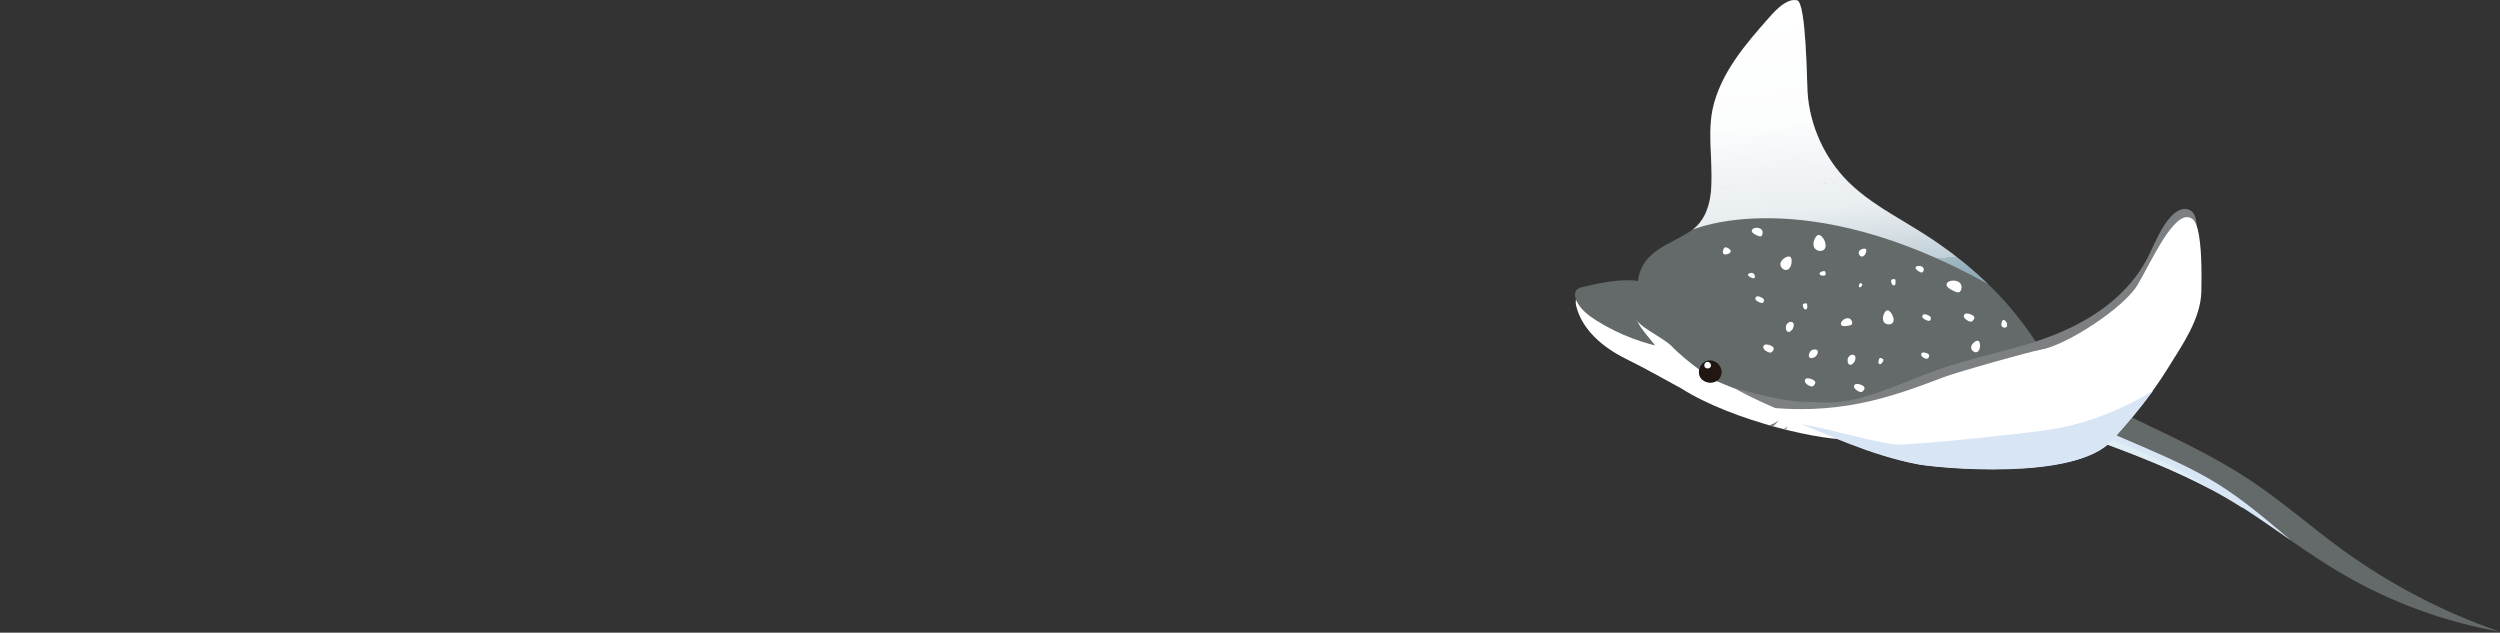 <?xml version="1.0" encoding="UTF-8"?>
<svg xmlns="http://www.w3.org/2000/svg" xmlns:xlink="http://www.w3.org/1999/xlink" version="1.1" viewBox="0 0 1300 329">
  <rect x="0" y="0" width="1300" height="329" fill="#333333" stroke="none"/>
  <!-- Generator: Adobe Illustrator 29.5.0, SVG Export Plug-In . SVG Version: 2.1.0 Build 137)  -->
  <defs>
    <style>
      .st0 {
        fill: #7c8082;
      }

      .st1 {
        fill: #d8e5f5;
      }

      .st2 {
        fill: url(#_名称未設定グラデーション_1857);
      }

      .st2, .st3, .st4, .st5, .st6, .st7, .st8, .st9, .st10, .st11, .st12, .st13, .st14, .st15, .st16, .st17, .st18, .st19, .st20, .st21, .st22, .st23, .st24, .st25, .st26, .st27, .st28, .st29, .st30, .st31, .st32, .st33, .st34, .st35, .st36, .st37, .st38, .st39, .st40, .st41, .st42, .st43, .st44, .st45, .st46, .st47, .st48, .st49, .st50, .st51, .st52, .st53, .st54, .st55, .st56, .st57, .st58, .st59, .st60, .st61, .st62, .st63, .st64, .st65, .st66, .st67, .st68, .st69, .st70, .st71, .st72, .st73, .st74, .st75 {
        mix-blend-mode: multiply;
      }

      .st3 {
        fill: url(#_名称未設定グラデーション_1832);
      }

      .st4 {
        fill: url(#_名称未設定グラデーション_1833);
      }

      .st5 {
        fill: url(#_名称未設定グラデーション_1829);
      }

      .st6 {
        fill: url(#_名称未設定グラデーション_1828);
      }

      .st7 {
        fill: url(#_名称未設定グラデーション_1837);
      }

      .st8 {
        fill: url(#_名称未設定グラデーション_1834);
      }

      .st9 {
        fill: url(#_名称未設定グラデーション_1836);
      }

      .st10 {
        fill: url(#_名称未設定グラデーション_1835);
      }

      .st11 {
        fill: url(#_名称未設定グラデーション_1830);
      }

      .st12 {
        fill: url(#_名称未設定グラデーション_1831);
      }

      .st13 {
        fill: url(#_名称未設定グラデーション_1841);
      }

      .st14 {
        fill: url(#_名称未設定グラデーション_1838);
      }

      .st15 {
        fill: url(#_名称未設定グラデーション_1839);
      }

      .st16 {
        fill: url(#_名称未設定グラデーション_1844);
      }

      .st17 {
        fill: url(#_名称未設定グラデーション_1845);
      }

      .st18 {
        fill: url(#_名称未設定グラデーション_1847);
      }

      .st19 {
        fill: url(#_名称未設定グラデーション_1843);
      }

      .st20 {
        fill: url(#_名称未設定グラデーション_1846);
      }

      .st21 {
        fill: url(#_名称未設定グラデーション_1842);
      }

      .st22 {
        fill: url(#_名称未設定グラデーション_1840);
      }

      .st23 {
        fill: url(#_名称未設定グラデーション_1868);
      }

      .st24 {
        fill: url(#_名称未設定グラデーション_1864);
      }

      .st25 {
        fill: url(#_名称未設定グラデーション_1860);
      }

      .st26 {
        fill: url(#_名称未設定グラデーション_1861);
      }

      .st27 {
        fill: url(#_名称未設定グラデーション_1863);
      }

      .st28 {
        fill: url(#_名称未設定グラデーション_1862);
      }

      .st29 {
        fill: url(#_名称未設定グラデーション_1869);
      }

      .st30 {
        fill: url(#_名称未設定グラデーション_1871);
      }

      .st31 {
        fill: url(#_名称未設定グラデーション_1870);
      }

      .st32 {
        fill: url(#_名称未設定グラデーション_1865);
      }

      .st33 {
        fill: url(#_名称未設定グラデーション_1866);
      }

      .st34 {
        fill: url(#_名称未設定グラデーション_1867);
      }

      .st35 {
        fill: url(#_名称未設定グラデーション_1811);
      }

      .st36 {
        fill: url(#_名称未設定グラデーション_1812);
      }

      .st37 {
        fill: url(#_名称未設定グラデーション_1854);
      }

      .st38 {
        fill: url(#_名称未設定グラデーション_1853);
      }

      .st39 {
        fill: url(#_名称未設定グラデーション_1855);
      }

      .st40 {
        fill: url(#_名称未設定グラデーション_1850);
      }

      .st41 {
        fill: url(#_名称未設定グラデーション_1851);
      }

      .st42 {
        fill: url(#_名称未設定グラデーション_1852);
      }

      .st43 {
        fill: url(#_名称未設定グラデーション_1856);
      }

      .st44 {
        fill: url(#_名称未設定グラデーション_1849);
      }

      .st45 {
        fill: url(#_名称未設定グラデーション_1848);
      }

      .st46 {
        fill: url(#_名称未設定グラデーション_1858);
      }

      .st47 {
        fill: url(#_名称未設定グラデーション_1859);
      }

      .st48 {
        fill: url(#_名称未設定グラデーション_1814);
      }

      .st49 {
        fill: url(#_名称未設定グラデーション_1815);
      }

      .st50 {
        fill: url(#_名称未設定グラデーション_1817);
      }

      .st51 {
        fill: url(#_名称未設定グラデーション_1818);
      }

      .st52 {
        fill: url(#_名称未設定グラデーション_1810);
      }

      .st53 {
        fill: url(#_名称未設定グラデーション_1819);
      }

      .st54 {
        fill: url(#_名称未設定グラデーション_1816);
      }

      .st55 {
        fill: url(#_名称未設定グラデーション_1813);
      }

      .st56 {
        fill: url(#_名称未設定グラデーション_1826);
      }

      .st57 {
        fill: url(#_名称未設定グラデーション_1823);
      }

      .st58 {
        fill: url(#_名称未設定グラデーション_1820);
      }

      .st59 {
        fill: url(#_名称未設定グラデーション_1822);
      }

      .st60 {
        fill: url(#_名称未設定グラデーション_1825);
      }

      .st61 {
        fill: url(#_名称未設定グラデーション_1821);
      }

      .st62 {
        fill: url(#_名称未設定グラデーション_1824);
      }

      .st63 {
        fill: url(#_名称未設定グラデーション_1827);
      }

      .st76 {
        fill: #221613;
      }

      .st77 {
        fill: #646a6a;
      }

      .st78 {
        isolation: isolate;
      }

      .st79 {
        fill: #fff;
      }

      .st64 {
        fill: #dfedf5;
      }

      .st65 {
        fill: url(#_名称未設定グラデーション_186);
      }

      .st66 {
        fill: url(#_名称未設定グラデーション_181);
      }

      .st67 {
        fill: url(#_名称未設定グラデーション_185);
      }

      .st68 {
        fill: url(#_名称未設定グラデーション_182);
      }

      .st69 {
        fill: url(#_名称未設定グラデーション_188);
      }

      .st70 {
        fill: url(#_名称未設定グラデーション_187);
      }

      .st71 {
        fill: url(#_名称未設定グラデーション_184);
      }

      .st72 {
        fill: url(#_名称未設定グラデーション_189);
      }

      .st73 {
        fill: url(#_名称未設定グラデーション_183);
      }

      .st74 {
        fill: url(#_名称未設定グラデーション_18);
      }

      .st75 {
        fill: url(#_名称未設定グラデーション_21);
      }
    </style>
    <linearGradient id="_名称未設定グラデーション_18" data-name="名称未設定グラデーション 18" x1="779.6" y1="1459.5" x2="779.8" y2="1459.8" gradientTransform="translate(785 -1538.3) rotate(24.6)" gradientUnits="userSpaceOnUse">
      <stop offset="0" stop-color="#fff"/>
      <stop offset=".2" stop-color="#f9fbfb"/>
      <stop offset=".3" stop-color="#eaeff2"/>
      <stop offset=".6" stop-color="#d2dce2"/>
      <stop offset=".8" stop-color="#afc2cc"/>
      <stop offset="1" stop-color="#85a2b1"/>
    </linearGradient>
    <linearGradient id="_名称未設定グラデーション_181" data-name="名称未設定グラデーション 18" x1="871.7" y1="1417" x2="872.2" y2="1417.7" xlink:href="#_名称未設定グラデーション_18"/>
    <linearGradient id="_名称未設定グラデーション_182" data-name="名称未設定グラデーション 18" x1="856" y1="1414.8" x2="856.4" y2="1415.5" xlink:href="#_名称未設定グラデーション_18"/>
    <linearGradient id="_名称未設定グラデーション_183" data-name="名称未設定グラデーション 18" x1="897.1" y1="1420.5" x2="897.3" y2="1420.9" xlink:href="#_名称未設定グラデーション_18"/>
    <linearGradient id="_名称未設定グラデーション_184" data-name="名称未設定グラデーション 18" x1="867.3" y1="1416.5" x2="867.7" y2="1417.1" xlink:href="#_名称未設定グラデーション_18"/>
    <linearGradient id="_名称未設定グラデーション_185" data-name="名称未設定グラデーション 18" x1="849.8" y1="1413.5" x2="850.2" y2="1414.2" xlink:href="#_名称未設定グラデーション_18"/>
    <linearGradient id="_名称未設定グラデーション_186" data-name="名称未設定グラデーション 18" x1="779.4" y1="1452.1" x2="779.5" y2="1452.3" xlink:href="#_名称未設定グラデーション_18"/>
    <linearGradient id="_名称未設定グラデーション_187" data-name="名称未設定グラデーション 18" x1="892.3" y1="1419.7" x2="892.5" y2="1420.1" xlink:href="#_名称未設定グラデーション_18"/>
    <linearGradient id="_名称未設定グラデーション_188" data-name="名称未設定グラデーション 18" x1="779.4" y1="1460.7" x2="779.6" y2="1461.1" xlink:href="#_名称未設定グラデーション_18"/>
    <linearGradient id="_名称未設定グラデーション_189" data-name="名称未設定グラデーション 18" x1="869.5" y1="1416.7" x2="869.9" y2="1417.4" xlink:href="#_名称未設定グラデーション_18"/>
    <linearGradient id="_名称未設定グラデーション_1810" data-name="名称未設定グラデーション 18" x1="860.6" y1="1415.5" x2="861.2" y2="1416.4" xlink:href="#_名称未設定グラデーション_18"/>
    <linearGradient id="_名称未設定グラデーション_1811" data-name="名称未設定グラデーション 18" x1="779.6" y1="1453.3" x2="779.7" y2="1453.6" xlink:href="#_名称未設定グラデーション_18"/>
    <linearGradient id="_名称未設定グラデーション_1812" data-name="名称未設定グラデーション 18" x1="779.7" y1="1455.8" x2="779.9" y2="1456.1" xlink:href="#_名称未設定グラデーション_18"/>
    <linearGradient id="_名称未設定グラデーション_1813" data-name="名称未設定グラデーション 18" x1="858.2" y1="1415" x2="858.8" y2="1416.1" xlink:href="#_名称未設定グラデーション_18"/>
    <linearGradient id="_名称未設定グラデーション_1814" data-name="名称未設定グラデーション 18" x1="865.2" y1="1416.2" x2="865.6" y2="1416.9" xlink:href="#_名称未設定グラデーション_18"/>
    <linearGradient id="_名称未設定グラデーション_1815" data-name="名称未設定グラデーション 18" x1="779.7" y1="1458.3" x2="779.9" y2="1458.6" xlink:href="#_名称未設定グラデーション_18"/>
    <linearGradient id="_名称未設定グラデーション_1816" data-name="名称未設定グラデーション 18" x1="851.8" y1="1414" x2="852.2" y2="1414.7" xlink:href="#_名称未設定グラデーション_18"/>
    <linearGradient id="_名称未設定グラデーション_1817" data-name="名称未設定グラデーション 18" x1="863" y1="1415.9" x2="863.4" y2="1416.6" xlink:href="#_名称未設定グラデーション_18"/>
    <linearGradient id="_名称未設定グラデーション_1818" data-name="名称未設定グラデーション 18" x1="779.1" y1="1461.9" x2="779.3" y2="1462.3" xlink:href="#_名称未設定グラデーション_18"/>
    <linearGradient id="_名称未設定グラデーション_1819" data-name="名称未設定グラデーション 18" x1="878.4" y1="1414.6" x2="882.7" y2="1422.1" xlink:href="#_名称未設定グラデーション_18"/>
    <linearGradient id="_名称未設定グラデーション_21" data-name="名称未設定グラデーション 21" x1="785.4" y1="1331" x2="863.6" y2="1466.5" gradientTransform="translate(785 -1538.3) rotate(24.6)" gradientUnits="userSpaceOnUse">
      <stop offset="0" stop-color="#fff"/>
      <stop offset=".4" stop-color="#fcfdfd"/>
      <stop offset=".5" stop-color="#f5f7f9"/>
      <stop offset=".7" stop-color="#e9eef1"/>
      <stop offset=".8" stop-color="#d7e0e5"/>
      <stop offset=".9" stop-color="#c0cfd7"/>
      <stop offset=".9" stop-color="#a4bac5"/>
      <stop offset="1" stop-color="#85a2b1"/>
    </linearGradient>
    <linearGradient id="_名称未設定グラデーション_1820" data-name="名称未設定グラデーション 18" x1="924.4" y1="1427.3" x2="924.7" y2="1427.9" xlink:href="#_名称未設定グラデーション_18"/>
    <linearGradient id="_名称未設定グラデーション_1821" data-name="名称未設定グラデーション 18" x1="845.4" y1="1412.2" x2="846" y2="1413.2" xlink:href="#_名称未設定グラデーション_18"/>
    <linearGradient id="_名称未設定グラデーション_1822" data-name="名称未設定グラデーション 18" x1="777.9" y1="1465.7" x2="778.1" y2="1465.9" xlink:href="#_名称未設定グラデーション_18"/>
    <linearGradient id="_名称未設定グラデーション_1823" data-name="名称未設定グラデーション 18" x1="779.2" y1="1450.8" x2="779.2" y2="1450.8" xlink:href="#_名称未設定グラデーション_18"/>
    <linearGradient id="_名称未設定グラデーション_1824" data-name="名称未設定グラデーション 18" x1="919.9" y1="1425.9" x2="920.2" y2="1426.5" xlink:href="#_名称未設定グラデーション_18"/>
    <linearGradient id="_名称未設定グラデーション_1825" data-name="名称未設定グラデーション 18" x1="779.7" y1="1457" x2="779.9" y2="1457.4" xlink:href="#_名称未設定グラデーション_18"/>
    <linearGradient id="_名称未設定グラデーション_1826" data-name="名称未設定グラデーション 18" x1="778.4" y1="1464.4" x2="778.6" y2="1464.7" xlink:href="#_名称未設定グラデーション_18"/>
    <linearGradient id="_名称未設定グラデーション_1827" data-name="名称未設定グラデーション 18" x1="778.8" y1="1463.2" x2="779" y2="1463.5" xlink:href="#_名称未設定グラデーション_18"/>
    <linearGradient id="_名称未設定グラデーション_1828" data-name="名称未設定グラデーション 18" x1="906.6" y1="1422.5" x2="906.8" y2="1422.8" xlink:href="#_名称未設定グラデーション_18"/>
    <linearGradient id="_名称未設定グラデーション_1829" data-name="名称未設定グラデーション 18" x1="847.7" y1="1412.9" x2="848.1" y2="1413.7" xlink:href="#_名称未設定グラデーション_18"/>
    <linearGradient id="_名称未設定グラデーション_1830" data-name="名称未設定グラデーション 18" x1="779.7" y1="1454.6" x2="779.9" y2="1454.9" xlink:href="#_名称未設定グラデーション_18"/>
    <linearGradient id="_名称未設定グラデーション_1831" data-name="名称未設定グラデーション 18" x1="901.8" y1="1421.4" x2="902.1" y2="1421.9" xlink:href="#_名称未設定グラデーション_18"/>
    <linearGradient id="_名称未設定グラデーション_1832" data-name="名称未設定グラデーション 18" x1="915.4" y1="1424.6" x2="915.7" y2="1425.1" xlink:href="#_名称未設定グラデーション_18"/>
    <linearGradient id="_名称未設定グラデーション_1833" data-name="名称未設定グラデーション 18" x1="853.9" y1="1414.4" x2="854.3" y2="1415.1" xlink:href="#_名称未設定グラデーション_18"/>
    <linearGradient id="_名称未設定グラデーション_1834" data-name="名称未設定グラデーション 18" x1="910.9" y1="1423.5" x2="911.1" y2="1423.8" xlink:href="#_名称未設定グラデーション_18"/>
    <linearGradient id="_名称未設定グラデーション_1835" data-name="名称未設定グラデーション 18" x1="779.1" y1="1450.9" x2="779.6" y2="1451.9" xlink:href="#_名称未設定グラデーション_18"/>
    <linearGradient id="_名称未設定グラデーション_1836" data-name="名称未設定グラデーション 18" x1="779.3" y1="1452.4" x2="779.8" y2="1453.2" xlink:href="#_名称未設定グラデーション_18"/>
    <linearGradient id="_名称未設定グラデーション_1837" data-name="名称未設定グラデーション 18" x1="779.7" y1="1457.6" x2="780" y2="1458.1" xlink:href="#_名称未設定グラデーション_18"/>
    <linearGradient id="_名称未設定グラデーション_1838" data-name="名称未設定グラデーション 18" x1="778.9" y1="1462.5" x2="779.2" y2="1462.9" xlink:href="#_名称未設定グラデーション_18"/>
    <linearGradient id="_名称未設定グラデーション_1839" data-name="名称未設定グラデーション 18" x1="778.6" y1="1463.7" x2="778.8" y2="1464.2" xlink:href="#_名称未設定グラデーション_18"/>
    <linearGradient id="_名称未設定グラデーション_1840" data-name="名称未設定グラデーション 18" x1="777.4" y1="1466.2" x2="777.8" y2="1466.9" xlink:href="#_名称未設定グラデーション_18"/>
    <linearGradient id="_名称未設定グラデーション_1841" data-name="名称未設定グラデーション 18" x1="778.1" y1="1464.9" x2="778.4" y2="1465.4" xlink:href="#_名称未設定グラデーション_18"/>
    <linearGradient id="_名称未設定グラデーション_1842" data-name="名称未設定グラデーション 18" x1="779.2" y1="1461.3" x2="779.5" y2="1461.7" xlink:href="#_名称未設定グラデーション_18"/>
    <linearGradient id="_名称未設定グラデーション_1843" data-name="名称未設定グラデーション 18" x1="777.8" y1="1447.2" x2="779.7" y2="1450.5" xlink:href="#_名称未設定グラデーション_18"/>
    <linearGradient id="_名称未設定グラデーション_1844" data-name="名称未設定グラデーション 18" x1="779.6" y1="1455" x2="780" y2="1455.7" xlink:href="#_名称未設定グラデーション_18"/>
    <linearGradient id="_名称未設定グラデーション_1845" data-name="名称未設定グラデーション 18" x1="779.5" y1="1453.7" x2="779.9" y2="1454.4" xlink:href="#_名称未設定グラデーション_18"/>
    <linearGradient id="_名称未設定グラデーション_1846" data-name="名称未設定グラデーション 18" x1="779.6" y1="1458.8" x2="779.9" y2="1459.3" xlink:href="#_名称未設定グラデーション_18"/>
    <linearGradient id="_名称未設定グラデーション_1847" data-name="名称未設定グラデーション 18" x1="779.4" y1="1460" x2="779.7" y2="1460.5" xlink:href="#_名称未設定グラデーション_18"/>
    <linearGradient id="_名称未設定グラデーション_1848" data-name="名称未設定グラデーション 18" x1="926.1" y1="1427.1" x2="927.5" y2="1429.6" xlink:href="#_名称未設定グラデーション_18"/>
    <linearGradient id="_名称未設定グラデーション_1849" data-name="名称未設定グラデーション 18" x1="903.7" y1="1421" x2="905.1" y2="1423.3" xlink:href="#_名称未設定グラデーション_18"/>
    <linearGradient id="_名称未設定グラデーション_1850" data-name="名称未設定グラデーション 18" x1="898.9" y1="1420" x2="900.2" y2="1422.3" xlink:href="#_名称未設定グラデーション_18"/>
    <linearGradient id="_名称未設定グラデーション_1851" data-name="名称未設定グラデーション 18" x1="894.1" y1="1419.1" x2="895.4" y2="1421.4" xlink:href="#_名称未設定グラデーション_18"/>
    <linearGradient id="_名称未設定グラデーション_1852" data-name="名称未設定グラデーション 18" x1="873" y1="1417.3" x2="873.2" y2="1417.6" xlink:href="#_名称未設定グラデーション_18"/>
    <linearGradient id="_名称未設定グラデーション_1853" data-name="名称未設定グラデーション 18" x1="889.2" y1="1418.3" x2="890.5" y2="1420.7" xlink:href="#_名称未設定グラデーション_18"/>
    <linearGradient id="_名称未設定グラデーション_1854" data-name="名称未設定グラデーション 18" x1="870.7" y1="1417" x2="870.9" y2="1417.4" xlink:href="#_名称未設定グラデーション_18"/>
    <linearGradient id="_名称未設定グラデーション_1855" data-name="名称未設定グラデーション 18" x1="921.6" y1="1425.7" x2="923" y2="1428.1" xlink:href="#_名称未設定グラデーション_18"/>
    <linearGradient id="_名称未設定グラデーション_1856" data-name="名称未設定グラデーション 18" x1="779.7" y1="1456.3" x2="780" y2="1456.9" xlink:href="#_名称未設定グラデーション_18"/>
    <linearGradient id="_名称未設定グラデーション_1857" data-name="名称未設定グラデーション 18" x1="917.1" y1="1424.3" x2="918.5" y2="1426.7" xlink:href="#_名称未設定グラデーション_18"/>
    <linearGradient id="_名称未設定グラデーション_1858" data-name="名称未設定グラデーション 18" x1="912.5" y1="1423" x2="913.9" y2="1425.5" xlink:href="#_名称未設定グラデーション_18"/>
    <linearGradient id="_名称未設定グラデーション_1859" data-name="名称未設定グラデーション 18" x1="908.2" y1="1422" x2="909.5" y2="1424.3" xlink:href="#_名称未設定グラデーション_18"/>
    <linearGradient id="_名称未設定グラデーション_1860" data-name="名称未設定グラデーション 18" x1="852.9" y1="1414.3" x2="853.2" y2="1414.8" xlink:href="#_名称未設定グラデーション_18"/>
    <linearGradient id="_名称未設定グラデーション_1861" data-name="名称未設定グラデーション 18" x1="850.8" y1="1413.8" x2="851.2" y2="1414.4" xlink:href="#_名称未設定グラデーション_18"/>
    <linearGradient id="_名称未設定グラデーション_1862" data-name="名称未設定グラデーション 18" x1="844.7" y1="1412.3" x2="844.8" y2="1412.6" xlink:href="#_名称未設定グラデーション_18"/>
    <linearGradient id="_名称未設定グラデーション_1863" data-name="名称未設定グラデーション 18" x1="846.8" y1="1412.8" x2="847.1" y2="1413.3" xlink:href="#_名称未設定グラデーション_18"/>
    <linearGradient id="_名称未設定グラデーション_1864" data-name="名称未設定グラデーション 18" x1="848.8" y1="1413.3" x2="849.1" y2="1413.9" xlink:href="#_名称未設定グラデーション_18"/>
    <linearGradient id="_名称未設定グラデーション_1865" data-name="名称未設定グラデーション 18" x1="868.5" y1="1416.7" x2="868.7" y2="1417.2" xlink:href="#_名称未設定グラデーション_18"/>
    <linearGradient id="_名称未設定グラデーション_1866" data-name="名称未設定グラデーション 18" x1="855" y1="1414.7" x2="855.3" y2="1415.2" xlink:href="#_名称未設定グラデーション_18"/>
    <linearGradient id="_名称未設定グラデーション_1867" data-name="名称未設定グラデーション 18" x1="866.3" y1="1416.4" x2="866.6" y2="1416.9" xlink:href="#_名称未設定グラデーション_18"/>
    <linearGradient id="_名称未設定グラデーション_1868" data-name="名称未設定グラデーション 18" x1="864.2" y1="1416.2" x2="864.4" y2="1416.6" xlink:href="#_名称未設定グラデーション_18"/>
    <linearGradient id="_名称未設定グラデーション_1869" data-name="名称未設定グラデーション 18" x1="859.7" y1="1415.6" x2="859.9" y2="1415.9" xlink:href="#_名称未設定グラデーション_18"/>
    <linearGradient id="_名称未設定グラデーション_1870" data-name="名称未設定グラデーション 18" x1="857.1" y1="1415.1" x2="857.3" y2="1415.5" xlink:href="#_名称未設定グラデーション_18"/>
    <linearGradient id="_名称未設定グラデーション_1871" data-name="名称未設定グラデーション 18" x1="862" y1="1415.9" x2="862.3" y2="1416.3" xlink:href="#_名称未設定グラデーション_18"/>
  </defs>
  <g class="st78">
    <g id="_レイヤー_1" data-name="レイヤー_1">
      <g>
        <g>
          <path class="st77" d="M1062.1,191.7c34.1,22.6,73.9,35.4,108,58,16.7,11.1,31.9,24.5,48.1,36.3,24.9,18,52.4,32.4,81.5,42.4-28.6-5-56.3-15.2-81.4-29.8-18.1-10.5-34.7-23.4-52.2-34.7-37.9-24.4-86.6-37.5-128.2-54.6-.5-.2,4.7-28,5.6-29.5,2-3.2,5.2,2,7.4,3.7,3.6,3,7.4,5.7,11.3,8.2Z"/>
          <path class="st1" d="M1166.1,263.9c8.6,5.5,16.9,11.4,25.3,17.2-12.4-10.5-24.7-21.1-38.4-29.6-11.7-7.2-24.3-12.9-36.9-18.4-8.8-3.8-17.6-7.6-26.5-11.4-15.9-6.8-31.7-13.8-47.2-21.4-1-.5-2-1-3.1-1.5-1,5.7-1.8,10.5-1.6,10.6,41.7,17.2,90.4,30.2,128.2,54.6Z"/>
          <g>
            <path class="st64" d="M1086.4,221.9c1.1.8,2.3,1.5,3.5,2.2,0,0,0-.1,0-.2l-3.4-2Z"/>
            <path class="st64" d="M1149,253.9c-12.6-8.5-26.4-15.2-40.4-21.1-6.3-2.7-12.7-5.3-18.7-8.7.5,1.6.7,3.2.4,4.9,20.1,7.4,40.2,15.3,58.6,25Z"/>
          </g>
        </g>
        <path class="st79" d="M823.9,153.1c-.7-.1-1.4-.3-2.1-.1-2.5.5-2.8,4-2.1,6.4,3.2,12.4,14.1,21.4,25.6,27.1,11.5,5.7,17.7,9.4,29,15.5,27.2,17.3,76,28,89,26.3-6.2-9.1-16.4-22.2-25.1-28.9-24.3-18.5-55.3-25.1-85-32.1-5-1.2-10.7-2.7-14.2-6.7s-2.1-3.2-4.7-4.5c-3.1-1.5-6.9-2.3-10.3-3Z"/>
        <path class="st77" d="M943.1,211.8c14.5,1.1,30.6-2.9,45.5-7.5,4.7-1.4,9.5-2.9,14.3-4.1,8.7-2.3,17.6-3.9,26.2-5.4,10.3-1.8,20.9-3.8,31-6.8,1.5-.4,3-.9,4.6-1.5-1.8-2.5-3.6-5.1-5.4-7.8-1.7-2.5-3.5-5.2-5.3-7.7-13.5-18.8-31.5-35.4-53.5-49.4-3.4-2.2-7-4.3-10.4-6.4-10.7-6.4-20.8-12.5-29.1-20.8-12.3-12.3-20-29.3-21.1-46.7-.3-4.8-.7-46.5-5.4-47.6-6.1-1.5-13.5,7.8-15.3,9.8-11,12.5-24.7,28-28.7,47.1-1.5,7.4-1.2,15.8-.8,23.9.7,15.4,1.3,29.9-9.5,38.4-2.7,2.1-6,3.8-9.4,5.6-6.7,3.5-13.5,7-17.1,14.3-4.6,9.3-1.5,21.5,8.5,33.3,8.7,10.3,19,18.6,30,25.5,23.1,10,39.5,13,50.8,13.8Z"/>
        <g>
          <path class="st76" d="M888.1,187.5c-4.1.7-6.1,6.4-3.5,9.4,2.8,3.2,8.6,2.8,10.2-1.3,1.8-4.4-2.3-8.9-6.8-8.1Z"/>
          <path class="st79" d="M887.6,188.2c-1.2.2-1.8,1.9-1,2.8.8.9,2.5.8,3-.4.5-1.3-.7-2.6-2-2.4Z"/>
        </g>
        <path class="st77" d="M847.3,145.8c-8.1-.3-16.2,1.6-24.1,3.4-1.1.3-2.3.5-3.1,1.3-1.6,1.5-1.2,4.2-.2,6.2,2.2,4.5,6.4,7.6,10.6,10.2,11.7,7.3,24.8,12.2,38.4,14.4,11.8,1.9,12.1-9.4,7.5-16.7-7.2-11.2-15-18.4-29.1-18.9Z"/>
        <path class="st79" d="M851.1,166.4c2.3,5.4,8,10.4,11.1,15.6-.7.1-1.7.9-2.3,1.1,3.6,1.5,13.9,3.2,11-1.2-3.4-5.2-16.2-10.3-19.9-15.4Z"/>
        <path class="st79" d="M917.2,156.8c-.5,1.1-1.4.8-2.5.3s-2.3-1.2-1.8-2.3c.5-1.1,1.8-.7,2.9-.2s1.8,1.1,1.3,2.2Z"/>
        <path class="st79" d="M1004,166.1c-.5,1.1-1.4.8-2.5.3-1.1-.5-2.3-1.2-1.8-2.3.5-1.1,1.8-.7,2.9-.2s1.8,1.1,1.3,2.2Z"/>
        <path class="st79" d="M912.5,144.3c-.3.7-1.4.3-2,0s-1.8-.9-1.5-1.6c.3-.7,1.8-1,2.5-.7s1.3,1.6,1,2.3Z"/>
        <path class="st79" d="M932.4,170.7c-.5,1-1.8,2.3-2.8,1.8s-1.2-2.4-.7-3.5,1.9-2,3-1.5,1,2.1.5,3.1Z"/>
        <path class="st79" d="M944.2,185.3c-.9.7-2.6,1.4-3.3.5s0-2.7.8-3.4,2.6-1,3.3-.2,0,2.3-.8,3.1Z"/>
        <path class="st79" d="M964.5,187.8c-.5,1-1.8,2.3-2.8,1.8-1-.5-1.2-2.4-.7-3.5s1.9-2,3-1.5,1,2.1.5,3.1Z"/>
        <path class="st79" d="M922,182.2c-.5,1.1-1.3,1.5-2.8.8-1.6-.7-2.7-2-2.2-3.1s2.2-.9,3.8-.2c1.6.7,1.8,1.5,1.3,2.6Z"/>
        <path class="st79" d="M943.6,199.8c-.5,1.1-1.3,1.5-2.8.8s-2.7-2-2.2-3.1c.5-1.1,2.2-.9,3.8-.2,1.6.7,1.8,1.5,1.3,2.6Z"/>
        <path class="st79" d="M969.2,202.7c-.5,1.1-1.3,1.5-2.8.8s-2.7-2-2.2-3.1,2.2-.9,3.8-.2c1.6.7,1.8,1.5,1.3,2.6Z"/>
        <path class="st79" d="M1003,185.7c-.4.8-1,1.1-2.2.6s-2.1-1.5-1.7-2.4,1.7-.7,2.9-.2c1.2.5,1.4,1.1,1,1.9Z"/>
        <path class="st79" d="M1026.3,166.1c-.5,1.1-1.3,1.5-2.8.8s-2.7-2-2.2-3.1,2.2-.9,3.8-.2c1.6.7,1.8,1.5,1.3,2.6Z"/>
        <path class="st79" d="M931.1,138.5c-.8,1.8-2.2,2.2-3.4,1.7-1.1-.5-2.5-2.2-1.6-4,.8-1.8,3.6-3.3,4.7-2.7,1.1.5,1.1,3.2.3,5Z"/>
        <path class="st79" d="M1043.6,168.4c.3,1.1,0,1.7-.7,1.9s-1.8,0-2.1-1,.2-2.7.9-2.9c.7-.2,1.6.9,2,1.9Z"/>
        <path class="st79" d="M937.3,40c-.4.9-1.1,1.1-1.7.8s-1.2-1.1-.8-2,1.8-1.6,2.4-1.4.6,1.6.1,2.5Z"/>
        <path class="st79" d="M949.2,126.6c.5,2.2-.5,3.5-1.9,3.8s-3.7-.3-4.2-2.5c-.5-2.2,1-5.4,2.4-5.7s3.2,2.1,3.7,4.3Z"/>
        <path class="st79" d="M919.7,70c.4,2-.4,3.1-1.7,3.4-1.2.3-3.3-.2-3.7-2.2-.4-2,.9-4.8,2.1-5,1.2-.3,2.8,1.9,3.2,3.8Z"/>
        <path class="st79" d="M984.6,165.2c.4,2-.4,3.1-1.7,3.4s-3.3-.2-3.7-2.2.9-4.8,2.1-5,2.8,1.9,3.2,3.8Z"/>
        <path class="st79" d="M1029.4,181.3c-.5,1.6-1.5,2.1-2.5,1.8-1-.3-2.3-1.5-1.8-3.1s2.5-3.1,3.5-2.8,1.3,2.5.8,4.1Z"/>
        <path class="st79" d="M969.6,132.6c-.8,1-1.7,1-2.3.5s-1.2-1.7-.4-2.7,2.7-1.4,3.3-.9.2,2.1-.6,3.1Z"/>
        <path class="st79" d="M952.6,91.5c-.4.9-1.1,1.1-1.7.8s-1.2-1.1-.8-2,1.8-1.6,2.4-1.4.6,1.6.1,2.5Z"/>
        <path class="st79" d="M930.1,108.7c-.4.9-1.1,1.1-1.7.8s-1.2-1.1-.8-2c.4-.9,1.8-1.6,2.4-1.4s.6,1.6.1,2.5Z"/>
        <path class="st79" d="M940.2,86.7c-.5,1.1-1.3,1.3-2,1s-1.5-1.3-1-2.4c.5-1.1,2.1-2,2.8-1.6s.7,1.9.2,3Z"/>
        <path class="st79" d="M958.8,105c-.5,1.1-1.3,1.3-2,1s-1.4-1.3-1-2.3,2.1-1.9,2.8-1.6.6,1.9.2,2.9Z"/>
        <path class="st79" d="M916.4,122.1c-.5,1.1-1.2,1-2.8.3s-3.1-1.7-2.6-2.8,2.7-1.5,4.2-.8c1.5.7,1.6,2.2,1.1,3.3Z"/>
        <path class="st79" d="M921.8,93.7c-.5,1.1-1.2,1-2.8.3s-3.1-1.7-2.6-2.8,2.7-1.5,4.2-.8c1.5.7,1.6,2.2,1.1,3.3Z"/>
        <path class="st79" d="M964.4,114.8c-.5,1.1-1.2,1-2.8.3s-3.1-1.7-2.6-2.8,2.7-1.5,4.2-.8,1.6,2.2,1.1,3.3Z"/>
        <path class="st79" d="M1019.7,150.9c-.7,1.5-1.7,1.4-3.8.4s-4.2-2.3-3.6-3.8,3.7-2.1,5.8-1.1c2.1,1,2.2,3,1.6,4.5Z"/>
        <path class="st79" d="M926.7,37.3c-.5,1.1-1.2,1-2.8.3s-3.1-1.7-2.6-2.8,2.7-1.5,4.2-.8c1.5.7,1.6,2.2,1.1,3.3Z"/>
        <path class="st79" d="M963.1,167.6c.2,1.2-.4,1.5-2.1,1.8s-3.5.4-3.7-.8,1.3-2.8,3-3.1,2.6.9,2.8,2Z"/>
        <path class="st79" d="M913.2,109c-.6,1-1.4.8-2.8,0-1.4-.9-2.9-2-2.2-3.1.6-1,2.9-1.2,4.3-.3,1.4.9,1.3,2.4.7,3.4Z"/>
        <path class="st79" d="M1000,141.2c-.5.8-1,.6-2.1,0-1.1-.7-2.2-1.6-1.7-2.3s2.2-.9,3.3-.2c1.1.7,1,1.8.5,2.6Z"/>
        <path class="st79" d="M899.9,131c-.4,1-2.5,1.6-3.4,1.2s-.7-1.9-.2-2.8.8-1,1.8-.6,2.3,1.3,1.8,2.3Z"/>
        <path class="st79" d="M994.2,123.1c-.4,1-2.5,1.6-3.4,1.2s-.7-1.9-.2-2.8.8-1,1.8-.6,2.3,1.3,1.8,2.3Z"/>
        <path class="st79" d="M934.3,68.9c-.4,1-2.5,1.6-3.4,1.2s-.7-1.9-.2-2.8.8-1,1.8-.6c1,.4,2.3,1.3,1.8,2.3Z"/>
        <path class="st79" d="M939.7,158.6c.2.9.2,2.2-.7,2.3s-1.4-1-1.5-1.9c-.2-.9,0-1,1-1.2.9-.2,1.1-.1,1.3.8Z"/>
        <path class="st79" d="M979.2,187.8c-.4.8-1.1,1.9-1.9,1.5s-.5-1.6-.2-2.5.7-.8,1.5-.4c.8.4,1,.5.6,1.4Z"/>
        <path class="st79" d="M937.9,33.1c-.2.4-.5.9-.9.7s-.3-.8,0-1.2.3-.4.7-.2.5.3.3.7Z"/>
        <path class="st79" d="M936.2,49.9c-.2.4-.5.9-.9.7s-.3-.8,0-1.2.3-.4.7-.2.5.3.3.7Z"/>
        <path class="st79" d="M931.7,29.7c-.5.1-1.3.1-1.4-.4s.6-.8,1.1-.9.6,0,.7.6,0,.6-.4.7Z"/>
        <path class="st79" d="M936.9,23.1c-.2.4-.5.9-.9.7s-.3-.8,0-1.2.3-.4.7-.2.5.3.3.7Z"/>
        <path class="st79" d="M935.2,14.3c-.1.4-.4,1-.8.9s-.4-.7-.3-1.2.3-.4.7-.3.5.2.4.6Z"/>
        <path class="st79" d="M943.4,75.9c-.2.5-.7,1.2-1.2,1s-.3-1-.1-1.6.4-.5.9-.3.6.3.4.9Z"/>
        <path class="st79" d="M932.3,59c-.2.5-.7,1.2-1.2,1s-.3-1-.1-1.6.4-.5.9-.3.6.3.4.9Z"/>
        <path class="st79" d="M948.5,143.3c-.9.1-2.2,0-2.3-.9s1.1-1.3,2-1.4,1,.1,1.1,1.1,0,1.1-.9,1.2Z"/>
        <path class="st79" d="M933.2,99.2c-.4.8-1.1,1.9-1.9,1.5s-.5-1.6-.2-2.5.7-.8,1.5-.4,1,.5.6,1.4Z"/>
        <path class="st79" d="M968.3,148.3c-.3.6-.7,1.3-1.3,1.1s-.4-1.1-.1-1.7.5-.6,1-.3.7.4.4,1Z"/>
        <path class="st79" d="M985.6,146.1c.2.9.2,2.2-.7,2.3s-1.4-1-1.5-2,0-1,1-1.2,1.1-.1,1.3.8Z"/>
        <path class="st79" d="M919.4,51.7c-.4.8-1.1,1.9-1.9,1.5s-.5-1.6-.2-2.5.7-.8,1.5-.4,1,.5.6,1.4Z"/>
        <path class="st79" d="M914,45.8c-.4.8-1.1,1.9-1.9,1.5s-.5-1.6-.2-2.5.7-.8,1.5-.4,1,.5.6,1.4Z"/>
        <path class="st79" d="M943.6,109.3c-.9,0-2.2,0-2.3-.9s1.2-1.3,2.1-1.4,1,.2,1.1,1.1,0,1.1-.9,1.2Z"/>
        <path class="st79" d="M979.1,114.7c-.9.3-2.1.6-2.4-.3s.8-1.5,1.6-1.9,1-.1,1.4.8.3,1.1-.6,1.4Z"/>
        <path class="st0" d="M921.8,221.8c2-1.4,3-3.3,3-3.3-1.6,1.5-3.5,2.3-5.2,2.7.7.2,1.4.4,2.2.6Z"/>
        <path class="st0" d="M928.4,223.5c1.1-1.1,1.6-2.4.6-1.3-.4.5-1,.8-1.7,1,.3,0,.7.2,1,.3Z"/>
        <g>
          <path class="st0" d="M1143.5,152.1c2.4-13,.3-25.8-1.5-37.1-.2-1.2-.5-3.2-1.9-4.7-2.8-2.9-7.5-1.9-11.3,2.4-4.2,4.7-6.8,10.4-9.4,15.8-1,2.1-1.9,4.1-2.9,6-10.1,19.3-28.3,30.9-43.3,37.5-1.7.7-3.3,1.4-4.9,2.1-10.7,4.2-21.9,7.2-32.8,10-9.1,2.4-18.5,4.9-27.7,8.1-5.1,1.8-10.2,3.8-15.1,5.8-15.9,6.3-30.9,12.3-45.9,11.2-9-.6-14,1.3-45-7.5,7.4,4.9,36.2,17.3,46.9,20.9,8.5,2.9,17.5,5.8,27,7.5,7.3,1.3,14.8,1.9,22.1,2.4,16.9,1.3,33.8,1.2,50.4,3.8,11,1.7,23,4.1,34.6,1.4,10-2.3,21.1-14.7,28-23.2,7.5-9.3,13.9-19.6,19.2-29,5.5-9.7,11.5-21.1,13.7-33.5Z"/>
          <path class="st79" d="M1061.3,181.8c13-2.1,43.1-21.7,50.2-33.6,7.1-11.9,18.9-38.9,27.6-34.9,1.4.9,6.4,1.5,5.6,38.2-.3,14.2-9.6,27.4-17.3,39.8-8.4,13.7-18.6,25.8-29.1,37.6-19.1,21.3-90.5,14.3-100.7,12.5-25.6-4.6-61.2-21.8-85.5-30.4,42.8,5.9,70.6-4.2,98.7-14.9,7.7-2.9,44.8-13.3,50.6-14.3Z"/>
          <path class="st1" d="M1069.8,222.7c-7,1.3-14,2.1-21.1,2.9-20,2.2-40.1,4.4-60.1,5.6-8.8.5-43.6-9.9-52-10.6,11.6,4.3,35.2,16.1,61,20.9,10.2,1.9,81.6,8.9,100.7-12.5,7.5-8.3,14.7-16.8,21.3-25.8-15.7,9.6-32.7,16.3-49.8,19.6Z"/>
        </g>
        <g>
          <path class="st74" d="M885.4,113.7c0-.1.2-.3.3-.4,0,.1-.2.3-.3.4Z"/>
          <path class="st66" d="M986.4,113.1c.4.3.9.5,1.3.8-.4-.3-.9-.5-1.3-.8Z"/>
          <path class="st68" d="M973.1,104.5c.4.2.7.5,1.1.7-.4-.2-.7-.5-1.1-.7Z"/>
          <path class="st73" d="M1008.2,126.8c.2.2.4.3.7.5-.2-.2-.4-.3-.7-.5Z"/>
          <path class="st71" d="M982.7,110.8c.4.2.7.4,1.1.7-.4-.2-.7-.4-1.1-.7Z"/>
          <path class="st67" d="M968.1,100.7c.3.2.6.5.9.7-.3-.2-.6-.5-.9-.7Z"/>
          <path class="st65" d="M888.4,106.7c0,0,0-.2,0-.2,0,0,0,.2,0,.2Z"/>
          <path class="st70" d="M1004.3,124.1c.2.1.3.2.5.3-.2-.1-.3-.2-.5-.3Z"/>
          <path class="st69" d="M884.7,114.7c0-.1.2-.3.3-.4,0,.1-.2.3-.3.4Z"/>
          <path class="st72" d="M984.6,111.9c.4.2.8.5,1.1.7-.4-.2-.8-.5-1.1-.7Z"/>
          <path class="st52" d="M976.9,107.1c.5.3.9.6,1.4.9-.5-.3-.9-.6-1.4-.9Z"/>
          <path class="st35" d="M888,108c0-.1,0-.2.1-.3,0,.1,0,.2-.1.3Z"/>
          <path class="st36" d="M887.1,110.4c0-.1.1-.3.2-.4,0,.1-.1.3-.2.4Z"/>
          <path class="st55" d="M974.8,105.7c.5.4,1,.7,1.6,1-.5-.3-1-.7-1.6-1Z"/>
          <path class="st48" d="M980.9,109.6c.3.2.7.4,1,.7-.4-.2-.7-.4-1-.7Z"/>
          <path class="st49" d="M886,112.6c0-.1.2-.3.2-.4,0,.1-.2.3-.2.4Z"/>
          <path class="st54" d="M969.7,102c.3.2.6.5.9.7-.3-.2-.6-.5-.9-.7Z"/>
          <path class="st50" d="M979,108.5c.4.2.7.5,1.1.7-.4-.2-.7-.5-1.1-.7Z"/>
          <path class="st51" d="M883.9,115.7c.1-.1.2-.3.3-.4-.1.1-.2.3-.3.4Z"/>
          <path class="st53" d="M1000.5,121.7h0s0,0,0,0c-3.4-2.2-7-4.3-10.4-6.4-.6-.4-1.2-.7-1.8-1.1.6.4,1.2.7,1.8,1.1,3.4,2.1,7,4.2,10.4,6.4Z"/>
          <path class="st75" d="M1000.5,121.7c-3.4-2.2-7-4.3-10.4-6.4-9.4-5.6-18.2-11-25.9-17.8,0,0,0,0,0,0,0,0,0,0,0,0-1.1-1-2.2-2-3.2-3-12.3-12.3-20-29.3-21.1-46.7-.3-4.8-.7-46.5-5.4-47.6-6.1-1.5-13.5,7.8-15.3,9.8-11,12.5-24.7,28-28.7,47.1-1.5,7.4-1.2,15.8-.8,23.9.3,7.2.6,14.1-.2,20.4h0c-1,7.2-3.5,13.5-9.2,18,0,0,57.6-25.2,153.4,28.3-9.7-9.4-20.8-18.1-33.2-26ZM964,97.4s0,0,0,0c0,0,0,0,0,0ZM962.1,97s0,0,0,0c0,0,0,0,0,0ZM960.3,96.6s0,0-.1,0c0,0,0,0,.1,0ZM958.9,96.4c-.1,0-.3,0-.4,0,.1,0,.3,0,.4,0ZM958.1,96.3c-.1,0-.3,0-.4,0,.1,0,.3,0,.4,0ZM956.3,96s0,0,0,0c0,0,0,0,0,0ZM955.6,95.9c-.3,0-.5,0-.8,0,.3,0,.5,0,.8,0ZM954.7,95.8s0,0,0,0c0,0,0,0,0,0ZM953.9,95.7c-.4,0-.8,0-1.3-.1.4,0,.9,0,1.3.1ZM951.6,95.5c-.1,0-.3,0-.4,0,.1,0,.3,0,.4,0ZM950.2,95.3c-.7,0-1.5-.1-2.3-.2.8,0,1.6.1,2.3.2ZM947.1,95.1c-.2,0-.4,0-.7,0,.2,0,.5,0,.7,0ZM945.4,94.9c-.3,0-.7,0-1,0,.3,0,.7,0,1,0ZM943.9,94.8c-.4,0-.8,0-1.2,0,.4,0,.8,0,1.2,0ZM890.2,100.8c0,0,.2-.1.3-.2-.1,0-.2.1-.3.2ZM891.1,100.3c.2,0,.3-.2.5-.3-.2,0-.3.2-.5.3ZM891.9,99.9c.3-.1.6-.3.9-.5-.3.2-.7.3-.9.5ZM894.8,98.5c-.4.2-.9.4-1.2.5.4-.2.8-.3,1.2-.5,2.5-1,6-2.1,10.7-3-4.6.9-8.1,2-10.7,3ZM912.8,94.5c-.3,0-.5,0-.8,0,.3,0,.5,0,.8,0ZM908.8,95c-.5,0-1.1.2-1.6.2.5,0,1-.2,1.6-.2Z"/>
          <path class="st58" d="M1030.2,144.4c.2.2.4.4.7.6-.2-.2-.4-.4-.7-.6Z"/>
          <path class="st61" d="M964.5,97.8c.4.4.8.7,1.2,1.1-.4-.4-.8-.7-1.2-1.1Z"/>
          <path class="st59" d="M881.3,118.4c.1,0,.2-.2.3-.3-.1,0-.2.2-.3.3Z"/>
          <path class="st57" d="M888.8,105.2s0,0,0,0c0,0,0,0,0,0Z"/>
          <path class="st62" d="M1026.7,141.2c.2.2.5.4.7.6-.2-.2-.5-.4-.7-.6Z"/>
          <path class="st60" d="M886.8,111.1c0,.1-.1.3-.2.4,0-.1.1-.3.2-.4Z"/>
          <path class="st56" d="M882.2,117.6c.1-.1.2-.2.3-.3-.1.1-.2.2-.3.3Z"/>
          <path class="st63" d="M883.1,116.6c.1-.1.2-.3.3-.4-.1.1-.2.3-.3.4Z"/>
          <path class="st6" d="M1016.2,132.5c.2.1.3.2.5.4-.2-.1-.3-.2-.5-.4Z"/>
          <path class="st5" d="M966.4,99.4c.3.3.6.5,1,.8-.3-.3-.6-.5-1-.8Z"/>
          <path class="st11" d="M887.6,109.2c0-.1,0-.3.1-.4,0,.1,0,.3-.1.4Z"/>
          <path class="st12" d="M1012.2,129.6c.2.2.4.3.6.5-.2-.2-.4-.3-.6-.5Z"/>
          <path class="st3" d="M1023.2,138.2c.2.2.4.4.7.6-.2-.2-.4-.4-.7-.6Z"/>
          <path class="st4" d="M971.4,103.3c.3.2.6.5,1,.7-.3-.2-.7-.5-1-.7Z"/>
          <path class="st8" d="M1019.7,135.3c.1.1.3.2.4.3-.1-.1-.3-.2-.4-.3Z"/>
          <path class="st10" d="M888.5,106.4c.1-.4.2-.8.3-1.2,0,.4-.2.8-.3,1.2Z"/>
          <path class="st9" d="M888.1,107.6c.1-.3.2-.6.3-1,0,.3-.2.6-.3,1Z"/>
          <path class="st7" d="M886.2,112.2c.1-.2.2-.4.3-.7-.1.2-.2.4-.3.7Z"/>
          <path class="st14" d="M883.4,116.3c.2-.2.3-.4.5-.6-.2.2-.3.4-.5.6Z"/>
          <path class="st15" d="M882.6,117.2c.2-.2.4-.4.5-.6-.2.2-.4.4-.5.6Z"/>
          <path class="st22" d="M880.3,119.3h0c.4-.3.7-.6,1-.8-.3.3-.7.6-1,.8Z"/>
          <path class="st13" d="M881.6,118.2c.2-.2.4-.4.6-.6-.2.2-.4.4-.6.6Z"/>
          <path class="st21" d="M884.2,115.3c.1-.2.3-.4.4-.6-.1.2-.3.4-.4.6Z"/>
          <path class="st19" d="M888.8,105.2c.3-1.3.5-2.6.7-3.9-.2,1.3-.4,2.7-.7,3.9Z"/>
          <path class="st16" d="M887.3,110c.1-.3.2-.5.3-.8,0,.3-.2.5-.3.8Z"/>
          <path class="st17" d="M887.7,108.8c.1-.3.2-.6.3-.8,0,.3-.2.6-.3.8Z"/>
          <path class="st20" d="M885.6,113.2c.1-.2.3-.4.4-.6-.1.2-.2.4-.4.6Z"/>
          <path class="st18" d="M885,114.3c.1-.2.3-.4.4-.6-.1.2-.3.4-.4.6Z"/>
          <path class="st45" d="M1033.7,147.6c-.9-.9-1.9-1.8-2.8-2.6.9.9,1.9,1.8,2.8,2.6h0Z"/>
          <path class="st44" d="M1012.9,130.1c1.1.8,2.2,1.6,3.3,2.5-1.1-.8-2.2-1.6-3.3-2.5Z"/>
          <path class="st40" d="M1008.9,127.2c1.1.8,2.2,1.6,3.3,2.4-1.1-.8-2.2-1.6-3.3-2.4Z"/>
          <path class="st41" d="M1004.8,124.4c1.2.8,2.3,1.6,3.5,2.4-1.1-.8-2.3-1.6-3.5-2.4Z"/>
          <path class="st42" d="M987.7,113.8c.2.1.4.2.6.4-.2-.1-.4-.2-.6-.4Z"/>
          <path class="st38" d="M1000.5,121.7c1.3.8,2.5,1.6,3.7,2.4-1.2-.8-2.5-1.6-3.7-2.4Z"/>
          <path class="st37" d="M985.7,112.6c.2.1.5.3.7.4-.2-.1-.5-.3-.7-.4Z"/>
          <path class="st39" d="M1027.5,141.8c.9.8,1.9,1.7,2.8,2.5-.9-.8-1.8-1.7-2.8-2.5Z"/>
          <path class="st43" d="M887.1,110.4c-.1.2-.2.5-.3.7.1-.2.2-.5.3-.7Z"/>
          <path class="st2" d="M1023.8,138.7c1,.8,1.9,1.6,2.9,2.5-.9-.8-1.9-1.7-2.9-2.5Z"/>
          <path class="st46" d="M1020.1,135.6c1,.8,2.1,1.7,3.1,2.5-1-.8-2-1.7-3.1-2.5Z"/>
          <path class="st47" d="M1016.6,132.9c1,.8,2.1,1.6,3.1,2.4-1-.8-2-1.6-3.1-2.4Z"/>
          <path class="st25" d="M970.7,102.7c.2.2.5.4.7.5-.2-.2-.5-.4-.7-.5Z"/>
          <path class="st26" d="M969,101.5c.2.2.5.4.7.6-.2-.2-.5-.4-.7-.6Z"/>
          <path class="st28" d="M964.2,97.5h0c.1,0,.2.2.3.3-.1,0-.2-.2-.3-.3Z"/>
          <path class="st27" d="M965.7,98.9c.2.2.4.3.6.5-.2-.2-.4-.3-.6-.5Z"/>
          <path class="st24" d="M967.4,100.2c.2.2.5.4.7.6-.2-.2-.5-.4-.7-.6Z"/>
          <path class="st32" d="M983.8,111.5c.3.2.5.3.8.5-.3-.2-.5-.3-.8-.5Z"/>
          <path class="st33" d="M972.4,104c.2.2.5.3.7.5-.2-.2-.5-.3-.7-.5Z"/>
          <path class="st34" d="M981.9,110.3c.3.2.5.3.8.5-.3-.2-.5-.3-.8-.5Z"/>
          <path class="st23" d="M980.1,109.2c.3.2.5.3.8.5-.3-.2-.5-.3-.8-.5Z"/>
          <path class="st29" d="M976.4,106.7c.2.1.3.2.5.3-.2-.1-.3-.2-.5-.3Z"/>
          <path class="st31" d="M974.2,105.2c.2.1.4.3.6.4-.2-.1-.4-.3-.6-.4Z"/>
          <path class="st30" d="M978.3,108c.2.2.5.3.7.5-.2-.2-.5-.3-.7-.5Z"/>
        </g>
      </g>
    </g>
  </g>
</svg>